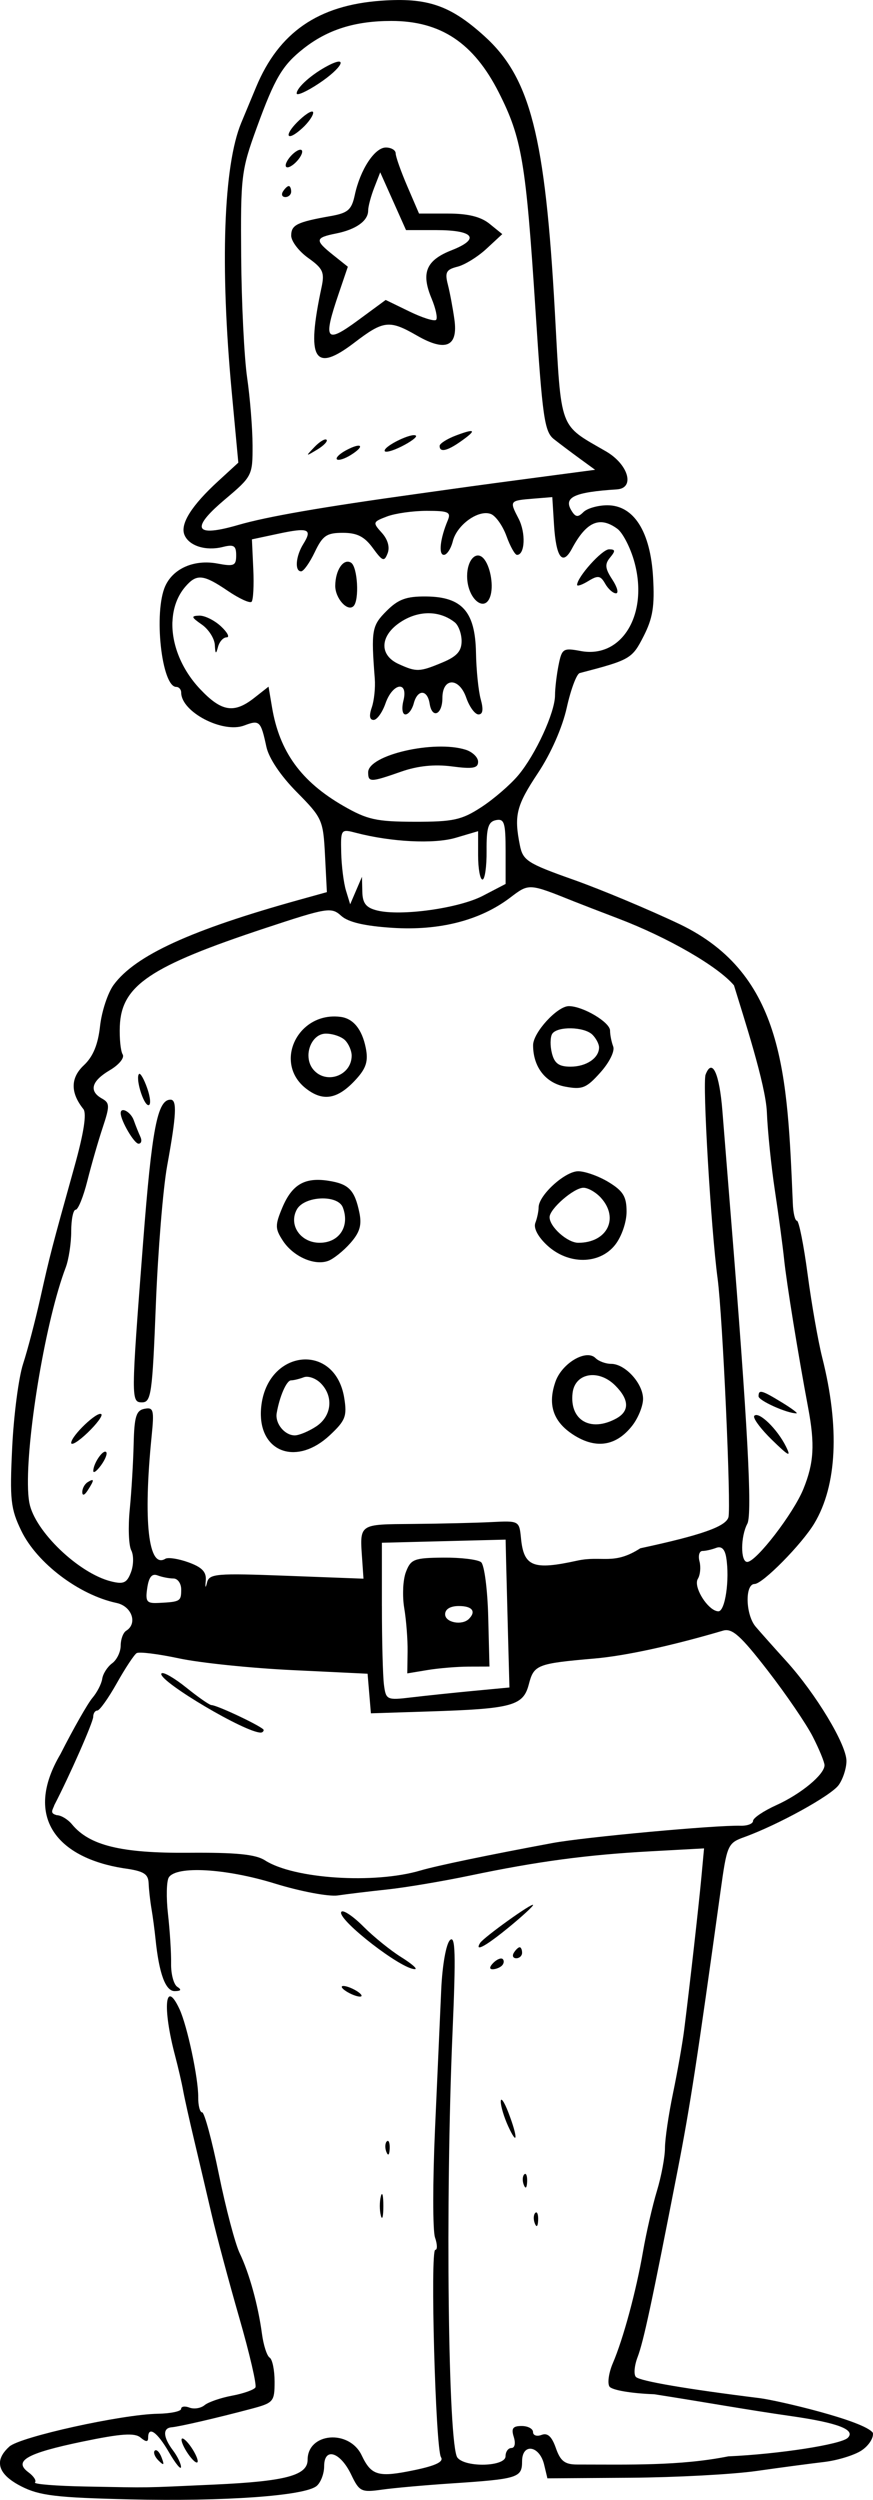 <?xml version="1.0" encoding="UTF-8" standalone="no"?>
<svg
   xmlns:dc="http://purl.org/dc/elements/1.1/"
   xmlns:cc="http://creativecommons.org/ns#"
   xmlns:rdf="http://www.w3.org/1999/02/22-rdf-syntax-ns#"
   xmlns:svg="http://www.w3.org/2000/svg"
   xmlns="http://www.w3.org/2000/svg"
   xmlns:sodipodi="http://sodipodi.sourceforge.net/DTD/sodipodi-0.dtd"
   xmlns:inkscape="http://www.inkscape.org/namespaces/inkscape"
   sodipodi:docname="Comic police man.svg"
   inkscape:version="1.0 (4035a4fb49, 2020-05-01)"
   id="svg76"
   version="1.1"
   viewBox="0 0 42.011 120.177"
   height="120.177mm"
   width="42.011mm">
  <title
     id="title110">Comic police man</title>
  <defs
     id="defs70" />
  <sodipodi:namedview
     inkscape:window-maximized="1"
     inkscape:window-y="-9"
     inkscape:window-x="-9"
     inkscape:window-height="1001"
     inkscape:window-width="1920"
     fit-margin-bottom="0"
     fit-margin-right="0"
     fit-margin-left="0"
     fit-margin-top="0"
     inkscape:snap-global="false"
     showgrid="false"
     inkscape:document-rotation="0"
     inkscape:current-layer="layer1"
     inkscape:document-units="mm"
     inkscape:cy="286.95368"
     inkscape:cx="532.02713"
     inkscape:zoom="1.4"
     inkscape:pageshadow="2"
     inkscape:pageopacity="0.0"
     borderopacity="1.0"
     bordercolor="#666666"
     pagecolor="#ffffff"
     id="base" />
  <g
     transform="translate(160.145,3.643)"
     id="layer1"
     inkscape:groupmode="layer"
     inkscape:label="Lager 1">
    <path
       sodipodi:nodetypes="cscsssscssccscccccscssssssssssssccsssscssscsssssssscccssssssssssccssssscssscssssssccssscscscsssscccsscssssccsccscsscsscssscssscssssssscsscssssscssscssssssssssscscccsssssssscsscsssccssssscsssssccssccccssccsscscssscccsssssccccssssssssscssscsccsscsssssscscccssscccssssscsssccssscsssssssccssscssssscccssccccsssssscssssssssccccsssssssscscccsccssssssssssscsssscsccssssscccsssssssscssccsssssccsssssssscssssccssssscsssccsssccsssssscscccsccsssssccsscssssssssssssssssssscccssssccccccscssccccscccsccssccsccsccccccccccsscccscsssssscsssssssssssssssssssssssscscsccccssccccccsssssssssscsccssccscccccccccsssssssssssssssssscsssssssssccccccssssccccssccssscsssccscccscsssssssssscssccssssccssssssssccssccccssssscccscssscccssssssscss"
       d="m -160.144,114.726 c -0.028,0.409 0.314,0.798 1.022,1.16 0.875,0.446 1.686,0.543 5.226,0.626 4.566,0.106 8.416,-0.169 8.987,-0.643 0.199,-0.165 0.363,-0.592 0.363,-0.949 0,-0.931 0.774,-0.694 1.299,0.398 0.395,0.823 0.485,0.866 1.479,0.727 0.582,-0.082 2.07,-0.215 3.307,-0.297 3.245,-0.214 3.44,-0.274 3.44,-1.065 0,-0.892 0.839,-0.767 1.061,0.158 l 0.158,0.66 3.991,-0.029 c 2.195,-0.016 4.927,-0.162 6.071,-0.325 1.144,-0.163 2.606,-0.357 3.248,-0.432 0.643,-0.075 1.453,-0.323 1.802,-0.551 v -5.2e-4 c 0.349,-0.228 0.596,-0.611 0.55,-0.85 -0.399,-0.581 -4.57,-1.555 -5.436,-1.667 -3.507,-0.434 -5.76,-0.819 -5.965,-1.018 -0.115,-0.111 -0.079,-0.542 0.079,-0.957 0.288,-0.758 0.681,-2.59 1.928,-8.988 0.599,-3.074 0.933,-5.243 2.064,-13.412 0.308,-2.22 0.347,-2.31 1.138,-2.596 1.629,-0.589 4.181,-1.995 4.547,-2.505 0.206,-0.287 0.374,-0.807 0.374,-1.156 0,-0.793 -1.472,-3.234 -2.898,-4.804 -0.594,-0.655 -1.257,-1.399 -1.473,-1.654 -0.487,-0.576 -0.523,-2.051 -0.05,-2.051 0.387,0 2.27,-1.908 2.873,-2.91 1.095,-1.822 1.229,-4.622 0.382,-7.975 -0.197,-0.78 -0.513,-2.579 -0.702,-3.998 -0.189,-1.419 -0.421,-2.58 -0.515,-2.58 -0.094,0 -0.184,-0.387 -0.199,-0.86 -0.262,-6.161 -0.413,-10.966 -5.421,-13.386 -1.492,-0.709 -3.802,-1.676 -5.133,-2.147 -2.221,-0.787 -2.433,-0.923 -2.58,-1.658 -0.288,-1.441 -0.171,-1.905 0.873,-3.476 0.621,-0.935 1.171,-2.182 1.384,-3.141 0.194,-0.875 0.474,-1.622 0.622,-1.66 2.429,-0.633 2.521,-0.685 3.075,-1.771 0.443,-0.868 0.536,-1.447 0.456,-2.834 -0.127,-2.202 -0.928,-3.462 -2.2,-3.462 -0.453,0 -0.971,0.147 -1.152,0.328 -0.262,0.262 -0.378,0.249 -0.571,-0.064 -0.401,-0.649 0.117,-0.894 2.183,-1.028 0.884,-0.058 0.553,-1.204 -0.529,-1.829 -2.283,-1.32 -2.14,-0.932 -2.455,-6.667 -0.466,-8.496 -1.181,-11.296 -3.397,-13.297 -1.638,-1.48 -2.739,-1.857 -4.962,-1.699 -3.031,0.215 -4.925,1.521 -6.02,4.151 -0.272,0.654 -0.594,1.426 -0.715,1.717 -0.854,2.051 -1.025,6.865 -0.459,12.932 l 0.318,3.407 -0.968,0.888 c -1.272,1.165 -1.831,2.047 -1.63,2.57 0.207,0.539 1.027,0.803 1.853,0.595 0.53,-0.133 0.642,-0.062 0.642,0.403 0,0.498 -0.105,0.544 -0.899,0.395 -1.111,-0.208 -2.124,0.226 -2.512,1.077 -0.569,1.25 -0.179,4.853 0.526,4.853 0.131,0 0.239,0.124 0.239,0.275 0,0.929 2.003,1.972 3.033,1.58 0.737,-0.28 0.798,-0.221 1.066,1.023 0.117,0.547 0.685,1.393 1.462,2.178 1.228,1.241 1.273,1.342 1.36,3.047 l 0.09,1.763 -1.323,0.367 c -5.219,1.449 -7.894,2.673 -8.937,4.089 -0.283,0.384 -0.578,1.277 -0.656,1.984 -0.099,0.895 -0.337,1.469 -0.782,1.886 -0.643,0.602 -0.65,1.314 -0.022,2.101 0.169,0.211 0.024,1.147 -0.431,2.778 -1.103,3.955 -1.17,4.215 -1.636,6.296 -0.244,1.091 -0.618,2.52 -0.832,3.175 -0.214,0.655 -0.45,2.462 -0.525,4.015 -0.122,2.525 -0.075,2.95 0.439,4.013 0.751,1.551 2.776,3.084 4.584,3.469 0.736,0.156 1.024,0.989 0.463,1.335 -0.146,0.09 -0.265,0.411 -0.265,0.714 0,0.303 -0.185,0.686 -0.411,0.851 -0.226,0.166 -0.441,0.5 -0.477,0.744 -0.036,0.244 -0.248,0.657 -0.472,0.919 -0.224,0.262 -0.916,1.477 -1.537,2.7 -1.829,3.094 -0.074,5.001 3.033,5.49 0.97,0.133 1.191,0.265 1.209,0.722 0.012,0.308 0.074,0.857 0.136,1.221 0.063,0.364 0.15,1.019 0.195,1.455 0.17,1.671 0.481,2.513 0.924,2.509 0.303,-0.003 0.343,-0.067 0.126,-0.205 -0.174,-0.111 -0.309,-0.615 -0.3,-1.12 0.009,-0.506 -0.058,-1.574 -0.149,-2.375 -0.091,-0.8 -0.073,-1.597 0.041,-1.77 0.371,-0.565 2.744,-0.428 5.09,0.295 1.241,0.383 2.605,0.64 3.043,0.575 0.437,-0.065 1.508,-0.194 2.381,-0.287 0.873,-0.093 2.659,-0.393 3.969,-0.667 3.255,-0.681 5.616,-0.998 8.679,-1.166 l 2.593,-0.142 -0.128,1.383 c -0.132,1.419 -0.561,5.218 -0.828,7.336 -0.083,0.655 -0.324,2.024 -0.536,3.043 -0.212,1.019 -0.388,2.209 -0.389,2.646 -0.002,0.437 -0.176,1.363 -0.387,2.059 -0.211,0.696 -0.512,2.006 -0.669,2.91 -0.331,1.91 -0.951,4.204 -1.453,5.373 -0.193,0.45 -0.266,0.953 -0.164,1.119 0.105,0.171 1.042,0.333 2.158,0.373 2.363,0.367 4.461,0.748 6.602,1.053 2.233,0.32 3.101,0.653 2.713,1.041 -0.319,0.319 -3.314,0.783 -5.756,0.892 -2.321,0.464 -4.775,0.393 -7.272,0.392 -0.59,0 -0.803,-0.165 -1.022,-0.791 -0.194,-0.556 -0.398,-0.744 -0.687,-0.633 -0.226,0.087 -0.412,0.026 -0.412,-0.135 0,-0.161 -0.246,-0.293 -0.547,-0.293 -0.427,0 -0.51,0.116 -0.379,0.529 0.096,0.304 0.048,0.529 -0.114,0.529 -0.155,0 -0.283,0.179 -0.283,0.397 0,0.5 -1.925,0.555 -2.315,0.066 -0.449,-0.564 -0.585,-12.314 -0.236,-20.439 0.163,-3.794 0.138,-4.697 -0.124,-4.438 -0.187,0.185 -0.368,1.211 -0.42,2.381 -0.05,1.131 -0.185,4.141 -0.298,6.687 -0.113,2.547 -0.114,4.898 -5.1e-4,5.226 0.113,0.327 0.119,0.595 0.013,0.595 -0.252,-6.2e-4 0.012,9.564 0.275,9.969 0.14,0.216 -0.251,0.405 -1.273,0.618 -1.749,0.363 -2.076,0.272 -2.546,-0.713 -0.6,-1.257 -2.6,-1.088 -2.6,0.22 0,0.751 -1.067,1.033 -4.489,1.189 -3.596,0.163 -2.96,0.154 -6.18,0.094 -1.429,-0.026 -2.532,-0.115 -2.451,-0.196 0.081,-0.081 -0.059,-0.3 -0.312,-0.486 -0.741,-0.547 -0.087,-0.919 2.592,-1.476 1.858,-0.386 2.515,-0.433 2.797,-0.198 0.267,0.222 0.369,0.225 0.369,0.01 0,-0.583 0.434,-0.281 1,0.696 0.316,0.546 0.578,0.866 0.581,0.712 0.003,-0.154 -0.169,-0.511 -0.382,-0.794 -0.481,-0.636 -0.51,-1.078 -0.074,-1.115 0.379,-0.032 2.191,-0.451 3.836,-0.888 1.074,-0.285 1.124,-0.344 1.124,-1.307 0,-0.555 -0.107,-1.074 -0.237,-1.154 -0.13,-0.08 -0.297,-0.593 -0.37,-1.14 -0.186,-1.385 -0.61,-2.92 -1.073,-3.882 -0.216,-0.449 -0.667,-2.155 -1.001,-3.792 -0.334,-1.637 -0.696,-2.977 -0.805,-2.977 -0.108,0 -0.194,-0.327 -0.189,-0.728 0.01,-0.904 -0.528,-3.435 -0.9,-4.233 -0.695,-1.492 -0.829,-0.09 -0.214,2.236 0.146,0.553 0.32,1.303 0.386,1.667 0.066,0.364 0.305,1.435 0.53,2.381 0.225,0.946 0.603,2.553 0.84,3.572 0.237,1.019 0.838,3.262 1.335,4.986 0.497,1.724 0.846,3.228 0.775,3.343 -0.071,0.115 -0.578,0.294 -1.125,0.396 -0.547,0.102 -1.142,0.308 -1.322,0.456 -0.18,0.149 -0.507,0.201 -0.728,0.117 -0.22,-0.085 -0.4,-0.057 -0.4,0.061 0,0.118 -0.506,0.224 -1.124,0.235 -1.743,0.031 -6.626,1.11 -7.143,1.578 -0.283,0.256 -0.433,0.508 -0.45,0.753 z m 1.343,-47.024 c -0.026,-2.556 0.873,-7.924 1.817,-10.408 0.146,-0.384 0.266,-1.166 0.266,-1.739 0,-0.573 0.096,-1.041 0.214,-1.041 0.118,0 0.371,-0.625 0.563,-1.389 0.192,-0.764 0.523,-1.914 0.736,-2.555 0.349,-1.049 0.345,-1.19 -0.034,-1.402 -0.64,-0.358 -0.507,-0.839 0.377,-1.361 0.448,-0.264 0.72,-0.599 0.62,-0.761 -0.098,-0.159 -0.16,-0.77 -0.137,-1.357 0.077,-1.956 1.449,-2.879 7.016,-4.719 2.974,-0.983 3.165,-1.013 3.637,-0.586 0.34,0.308 1.124,0.491 2.473,0.578 2.256,0.145 4.211,-0.356 5.651,-1.446 0.924,-0.7 0.886,-0.702 3.093,0.182 0.291,0.117 1.244,0.484 2.117,0.817 2.392,0.911 4.801,2.301 5.568,3.213 0.46,1.509 1.523,4.753 1.582,6.084 0.036,0.912 0.21,2.611 0.386,3.775 0.176,1.164 0.376,2.652 0.444,3.307 0.117,1.135 0.677,4.586 1.158,7.144 0.33,1.758 0.278,2.65 -0.229,3.899 -0.479,1.179 -2.274,3.509 -2.703,3.509 -0.328,0 -0.324,-1.222 0.006,-1.839 0.245,-0.457 0.011,-4.829 -0.788,-14.697 -0.153,-1.892 -0.339,-4.212 -0.414,-5.157 -0.143,-1.803 -0.493,-2.555 -0.808,-1.735 -0.155,0.404 0.257,7.396 0.578,9.802 0.243,1.818 0.66,11.042 0.52,11.484 -0.141,0.446 -1.305,0.854 -4.239,1.485 -1.286,0.831 -1.835,0.334 -3.038,0.595 -2.127,0.467 -2.572,0.289 -2.705,-1.082 -0.081,-0.831 -0.095,-0.84 -1.404,-0.773 -0.728,0.037 -2.424,0.078 -3.77,0.09 -2.675,0.025 -2.589,-0.037 -2.464,1.766 l 0.059,0.866 -3.707,-0.14 c -3.384,-0.128 -3.717,-0.1 -3.821,0.325 -0.073,0.298 -0.096,0.265 -0.062,-0.093 0.039,-0.414 -0.176,-0.64 -0.828,-0.876 -0.484,-0.176 -0.987,-0.253 -1.117,-0.173 -0.814,0.503 -1.072,-1.797 -0.66,-5.891 0.128,-1.267 0.092,-1.403 -0.343,-1.319 -0.401,0.077 -0.491,0.37 -0.522,1.696 -0.021,0.882 -0.105,2.295 -0.188,3.141 -0.083,0.846 -0.051,1.731 0.072,1.966 0.123,0.235 0.117,0.707 -0.012,1.051 -0.196,0.52 -0.356,0.593 -0.961,0.442 -1.561,-0.39 -3.674,-2.418 -3.929,-3.772 -0.044,-0.234 -0.067,-0.542 -0.07,-0.907 z m 1.261,15.453 c 0.739,-1.42 1.881,-4.009 1.881,-4.266 0,-0.164 0.089,-0.299 0.198,-0.299 0.109,-1.51e-4 0.53,-0.591 0.936,-1.313 0.406,-0.722 0.836,-1.374 0.957,-1.448 0.12,-0.074 1.039,0.04 2.041,0.254 1.002,0.214 3.452,0.468 5.446,0.563 l 3.625,0.174 0.08,0.951 0.08,0.952 2.795,-0.089 c 4.011,-0.128 4.536,-0.271 4.804,-1.304 0.244,-0.941 0.395,-1 3.161,-1.241 1.486,-0.129 3.699,-0.609 6.185,-1.34 0.438,-0.129 0.842,0.231 2.147,1.915 0.884,1.14 1.861,2.572 2.172,3.181 0.311,0.609 0.565,1.227 0.565,1.373 0,0.446 -1.13,1.382 -2.315,1.918 -0.618,0.28 -1.124,0.621 -1.124,0.758 0,0.137 -0.268,0.242 -0.595,0.233 -1.199,-0.034 -7.52,0.547 -9.062,0.833 -3.095,0.575 -5.567,1.089 -6.35,1.32 -2.226,0.657 -6.098,0.403 -7.482,-0.489 -0.449,-0.289 -1.391,-0.382 -3.691,-0.364 -3.224,0.025 -4.754,-0.348 -5.594,-1.366 -0.2,-0.242 -0.528,-0.44 -0.73,-0.44 -0.331,-0.089 -0.229,-0.212 -0.126,-0.463 z m 0.822,-17.433 c 0,0.147 0.356,-0.073 0.791,-0.49 0.435,-0.417 0.732,-0.817 0.66,-0.888 -0.175,-0.175 -1.451,1.038 -1.451,1.378 z m 0.533,2.367 c 0.002,0.189 0.106,0.157 0.26,-0.082 0.328,-0.508 0.328,-0.6 0,-0.397 -0.146,0.09 -0.263,0.305 -0.26,0.479 z m 0.529,-1.023 c -0.002,0.137 0.165,0.018 0.371,-0.264 0.206,-0.282 0.319,-0.569 0.25,-0.638 -0.146,-0.146 -0.615,0.537 -0.621,0.902 z m 1.319,-17.195 c 0,0.357 0.649,1.468 0.858,1.468 0.134,0 0.175,-0.149 0.09,-0.331 -0.085,-0.182 -0.228,-0.539 -0.318,-0.794 -0.143,-0.404 -0.63,-0.67 -0.63,-0.343 z m 0.633,12.89 c -0.006,0.977 0.126,1.013 0.392,1.013 0.442,0 0.498,-0.395 0.667,-4.696 0.101,-2.583 0.346,-5.589 0.545,-6.681 0.445,-2.443 0.482,-3.175 0.161,-3.175 -0.631,0 -0.897,1.385 -1.321,6.879 -0.291,3.764 -0.436,5.682 -0.443,6.66 z m 0.206,-14.489 c 0.036,0.445 0.313,1.215 0.499,1.215 0.122,0 0.096,-0.363 -0.059,-0.807 -0.155,-0.444 -0.333,-0.756 -0.396,-0.693 -0.023,0.023 -0.037,0.064 -0.043,0.118 -0.006,0.047 -0.005,0.104 0,0.167 z m 0.402,24.823 c -0.002,-0.101 0.012,-0.231 0.037,-0.397 0.077,-0.528 0.226,-0.709 0.497,-0.605 0.212,0.081 0.555,0.148 0.762,0.148 0.206,0 0.375,0.238 0.375,0.529 0,0.568 -0.043,0.594 -1.07,0.646 -0.447,0.023 -0.595,-0.018 -0.6,-0.321 z m 0.367,41.159 c -0.003,0.103 0.076,0.257 0.212,0.391 0.261,0.259 0.292,0.229 0.148,-0.148 -0.099,-0.261 -0.247,-0.408 -0.329,-0.327 -0.02,0.02 -0.03,0.049 -0.032,0.084 z m 0.345,-37.419 c -0.008,0.411 4.042,2.815 4.786,2.815 0.077,0 0.141,-0.056 0.141,-0.126 0,-0.133 -2.236,-1.197 -2.515,-1.197 -0.089,0 -0.632,-0.377 -1.205,-0.838 -0.573,-0.461 -1.11,-0.77 -1.193,-0.687 -0.009,0.009 -0.014,0.02 -0.014,0.034 z m 0.539,-50.596 c 0.025,-0.64 0.23,-1.231 0.628,-1.688 0.538,-0.619 0.859,-0.586 2.034,0.211 0.547,0.371 1.061,0.608 1.144,0.526 0.082,-0.082 0.12,-0.791 0.083,-1.576 l -0.066,-1.426 1.271,-0.271 c 1.452,-0.31 1.652,-0.228 1.202,0.494 -0.366,0.587 -0.424,1.315 -0.105,1.315 0.119,0 0.414,-0.417 0.657,-0.926 0.378,-0.793 0.572,-0.926 1.35,-0.926 0.685,0 1.039,0.179 1.441,0.728 0.473,0.647 0.552,0.675 0.715,0.255 0.114,-0.293 0.007,-0.667 -0.281,-0.985 -0.446,-0.493 -0.437,-0.523 0.25,-0.784 0.392,-0.149 1.255,-0.271 1.916,-0.271 1.042,0 1.176,0.061 1.007,0.463 -0.365,0.868 -0.453,1.654 -0.186,1.654 0.147,0 0.341,-0.296 0.431,-0.658 0.199,-0.791 1.24,-1.534 1.831,-1.307 0.234,0.09 0.573,0.569 0.752,1.065 0.179,0.495 0.407,0.901 0.506,0.901 0.384,0 0.431,-1.058 0.076,-1.742 -0.447,-0.862 -0.442,-0.868 0.71,-0.962 l 0.912,-0.074 0.082,1.323 c 0.098,1.583 0.41,2.002 0.861,1.159 0.696,-1.3 1.337,-1.581 2.187,-0.959 0.25,0.182 0.609,0.867 0.799,1.521 0.736,2.538 -0.555,4.732 -2.563,4.355 -0.844,-0.158 -0.905,-0.119 -1.065,0.682 -0.093,0.467 -0.17,1.117 -0.17,1.444 0,0.825 -0.934,2.855 -1.771,3.85 -0.384,0.457 -1.185,1.147 -1.779,1.533 -0.943,0.614 -1.35,0.702 -3.199,0.699 -1.848,-0.003 -2.287,-0.1 -3.44,-0.764 -2.03,-1.17 -3.069,-2.603 -3.428,-4.731 l -0.169,-1 -0.684,0.537 c -0.977,0.769 -1.581,0.671 -2.614,-0.425 -0.908,-0.963 -1.369,-2.169 -1.328,-3.236 z m 0.436,87.41 c 0,0.146 0.175,0.496 0.389,0.778 0.214,0.283 0.389,0.395 0.389,0.249 0,-0.146 -0.175,-0.496 -0.389,-0.778 -0.214,-0.282 -0.389,-0.395 -0.389,-0.249 z m 0.57,-87.611 c 0.017,0.061 0.15,0.166 0.406,0.344 0.327,0.228 0.609,0.669 0.626,0.978 0.024,0.447 0.056,0.468 0.152,0.1 0.067,-0.255 0.254,-0.463 0.416,-0.463 0.162,0 0.04,-0.238 -0.273,-0.529 -0.312,-0.291 -0.782,-0.523 -1.042,-0.515 -0.204,0.006 -0.301,0.024 -0.284,0.085 z m 0.402,-4.385 c 0.008,-0.235 0.377,-0.662 1.108,-1.279 1.321,-1.114 1.343,-1.156 1.338,-2.612 -0.003,-0.814 -0.12,-2.276 -0.261,-3.248 -0.141,-0.972 -0.27,-3.592 -0.287,-5.821 -0.03,-3.869 0.004,-4.15 0.751,-6.202 0.869,-2.386 1.233,-2.999 2.252,-3.801 1.16,-0.912 2.477,-1.326 4.225,-1.326 2.375,0 3.962,1.057 5.171,3.442 1.108,2.186 1.303,3.341 1.763,10.444 0.335,5.173 0.433,5.861 0.887,6.218 0.281,0.221 0.842,0.643 1.247,0.938 l 0.736,0.536 -2.75,0.364 c -1.512,0.2 -2.987,0.398 -3.278,0.439 -0.291,0.042 -1.422,0.2 -2.514,0.351 -4.631,0.642 -7.247,1.096 -8.632,1.498 -1.18,0.343 -1.767,0.36 -1.757,0.059 z m 2.845,42.73 c 0.036,1.833 1.772,2.416 3.317,0.973 0.754,-0.705 0.836,-0.916 0.697,-1.786 -0.434,-2.714 -3.72,-2.36 -3.998,0.43 -0.013,0.133 -0.018,0.261 -0.016,0.383 z m 0.755,0.099 c -0.006,-0.063 -0.003,-0.126 0.007,-0.188 0.141,-0.815 0.476,-1.578 0.692,-1.578 0.124,0 0.398,-0.067 0.61,-0.148 0.211,-0.081 0.578,0.047 0.815,0.284 0.635,0.635 0.534,1.588 -0.221,2.083 -0.359,0.235 -0.821,0.427 -1.026,0.427 -0.426,0 -0.838,-0.44 -0.877,-0.88 z m 0.016,-9.171 c 0.005,0.218 0.101,0.405 0.29,0.695 0.497,0.759 1.519,1.212 2.181,0.966 0.256,-0.095 0.735,-0.479 1.065,-0.853 0.457,-0.518 0.559,-0.868 0.433,-1.473 -0.228,-1.089 -0.512,-1.376 -1.503,-1.527 -1.135,-0.172 -1.742,0.187 -2.211,1.309 -0.173,0.415 -0.259,0.665 -0.254,0.883 z m 0.25,-49.642 c -0.016,0.095 0.043,0.162 0.158,0.162 0.154,0 0.28,-0.119 0.28,-0.265 0,-0.146 -0.053,-0.265 -0.117,-0.265 -0.064,0 -0.19,0.119 -0.28,0.265 -0.022,0.036 -0.036,0.071 -0.041,0.103 z m 0.174,-1.361 c 0,0.148 0.175,0.119 0.397,-0.065 0.218,-0.181 0.397,-0.448 0.397,-0.594 0,-0.148 -0.175,-0.119 -0.397,0.065 -0.218,0.181 -0.397,0.448 -0.397,0.594 z m 0.141,-1.489 c -0.02,0.158 0.211,0.104 0.651,-0.294 0.292,-0.264 0.531,-0.602 0.531,-0.75 0,-0.148 -0.297,0.01 -0.66,0.351 -0.339,0.318 -0.506,0.57 -0.521,0.693 z m 0.104,44.46 c 0.009,0.506 0.23,1.013 0.722,1.4 0.836,0.658 1.547,0.527 2.43,-0.447 0.479,-0.528 0.583,-0.868 0.457,-1.497 -0.179,-0.894 -0.598,-1.412 -1.209,-1.492 -1.41,-0.185 -2.42,0.922 -2.401,2.035 z m 0.02,-39.596 c 0,0.271 0.368,0.755 0.819,1.076 0.711,0.506 0.795,0.692 0.642,1.407 -0.745,3.488 -0.358,4.143 1.578,2.665 1.406,-1.074 1.686,-1.105 3.015,-0.34 1.379,0.794 1.984,0.533 1.8,-0.776 -0.076,-0.544 -0.218,-1.302 -0.316,-1.683 -0.15,-0.583 -0.076,-0.718 0.463,-0.853 0.352,-0.088 0.981,-0.477 1.398,-0.864 l 0.759,-0.703 -0.61,-0.494 c -0.423,-0.343 -1.037,-0.494 -2.003,-0.494 h -1.393 l -0.562,-1.306 c -0.309,-0.718 -0.562,-1.433 -0.562,-1.587 0,-0.155 -0.213,-0.282 -0.472,-0.282 -0.539,0 -1.236,1.064 -1.497,2.288 -0.151,0.706 -0.328,0.86 -1.155,1.007 -1.627,0.288 -1.903,0.424 -1.903,0.938 z m 0.142,47.39 c -0.013,-0.184 0.025,-0.378 0.126,-0.565 0.353,-0.659 1.975,-0.736 2.217,-0.104 0.347,0.905 -0.173,1.698 -1.112,1.698 -0.69,0 -1.192,-0.475 -1.231,-1.029 z m 0.122,-54.224 c 0,0.125 0.476,-0.088 1.058,-0.473 1.123,-0.743 1.467,-1.389 0.463,-0.87 -0.781,0.404 -1.521,1.058 -1.521,1.343 z m 0.544,17.36 c 0.017,0.017 0.157,-0.066 0.436,-0.233 0.321,-0.193 0.526,-0.407 0.457,-0.477 -0.07,-0.07 -0.332,0.088 -0.583,0.35 -0.218,0.228 -0.326,0.343 -0.31,0.36 z m 0.022,28.891 c -2.3e-4,-0.527 0.342,-1.052 0.841,-1.052 0.332,0 0.746,0.143 0.921,0.317 0.175,0.175 0.318,0.508 0.318,0.741 0,0.963 -1.234,1.407 -1.849,0.665 -0.159,-0.191 -0.23,-0.432 -0.23,-0.671 z m 0.543,-39.191 c 0.018,-0.144 0.276,-0.225 0.784,-0.326 0.965,-0.193 1.547,-0.609 1.547,-1.105 0,-0.191 0.131,-0.683 0.29,-1.092 l 0.29,-0.745 0.621,1.389 0.621,1.389 h 1.455 c 1.816,0 2.136,0.42 0.737,0.969 -1.229,0.483 -1.478,1.085 -0.962,2.321 0.201,0.482 0.299,0.943 0.217,1.025 -0.082,0.082 -0.661,-0.099 -1.287,-0.404 l -1.139,-0.553 -1.347,0.99 c -1.545,1.134 -1.677,0.945 -0.911,-1.303 l 0.437,-1.284 -0.702,-0.56 c -0.449,-0.358 -0.67,-0.567 -0.651,-0.711 z m 0.747,16.609 c -0.004,0.603 0.592,1.266 0.88,0.978 0.288,-0.288 0.196,-1.893 -0.12,-2.088 -0.361,-0.223 -0.755,0.351 -0.76,1.11 z m 0.066,-6.111 c 7e-4,0.013 0.005,0.023 0.014,0.032 0.071,0.071 0.374,-0.023 0.672,-0.21 0.706,-0.441 0.52,-0.627 -0.227,-0.227 -0.276,0.148 -0.464,0.317 -0.459,0.405 z m 0.214,18.574 c -0.005,-0.759 0.083,-0.753 0.708,-0.589 1.701,0.445 3.768,0.549 4.81,0.241 l 1.077,-0.318 v 1.163 c 0,0.639 0.095,1.163 0.21,1.163 0.115,0 0.205,-0.622 0.198,-1.382 -0.009,-1.11 0.08,-1.4 0.452,-1.475 0.4,-0.08 0.463,0.124 0.463,1.488 v 1.58 l -1.091,0.568 c -1.162,0.606 -3.956,0.993 -5.098,0.706 -0.526,-0.132 -0.694,-0.344 -0.706,-0.896 l -0.017,-0.722 -0.284,0.661 -0.284,0.661 -0.202,-0.661 c -0.111,-0.364 -0.214,-1.181 -0.229,-1.815 -0.003,-0.141 -0.006,-0.265 -0.007,-0.374 z m 5.1e-4,51.313 c -0.083,0.419 2.902,2.737 3.552,2.728 0.146,-0.002 -0.152,-0.262 -0.661,-0.579 -0.509,-0.317 -1.326,-0.977 -1.814,-1.467 -0.488,-0.49 -0.965,-0.812 -1.058,-0.716 -0.009,0.009 -0.015,0.021 -0.018,0.035 z m 0.033,3.58 c 0.001,0.046 0.075,0.124 0.212,0.212 0.218,0.141 0.516,0.256 0.661,0.256 0.146,0 0.086,-0.115 -0.132,-0.256 -0.218,-0.141 -0.516,-0.256 -0.661,-0.256 -0.055,0 -0.08,0.016 -0.08,0.044 z m 1.27,-58.389 c 0,0.488 0.111,0.486 1.587,-0.031 0.8,-0.28 1.603,-0.362 2.447,-0.252 1.003,0.132 1.257,0.087 1.257,-0.223 0,-0.213 -0.268,-0.473 -0.595,-0.578 -1.513,-0.482 -4.696,0.252 -4.696,1.084 z m 0.09,-2.754 c -0.007,0.156 0.051,0.237 0.171,0.237 0.163,0 0.42,-0.357 0.573,-0.794 0.346,-0.992 1.108,-1.109 0.863,-0.132 -0.093,0.373 -0.051,0.661 0.097,0.661 0.144,0 0.324,-0.238 0.4,-0.529 0.18,-0.688 0.656,-0.681 0.765,0.01 0.118,0.75 0.614,0.532 0.614,-0.27 0,-0.991 0.803,-1.004 1.146,-0.018 0.155,0.444 0.421,0.807 0.591,0.807 0.21,0 0.245,-0.234 0.108,-0.728 -0.111,-0.4 -0.214,-1.409 -0.229,-2.241 -0.036,-1.974 -0.669,-2.686 -2.4,-2.702 -0.953,-0.009 -1.34,0.133 -1.905,0.698 -0.708,0.708 -0.745,0.921 -0.565,3.252 0.034,0.437 -0.032,1.062 -0.146,1.389 -0.05,0.145 -0.078,0.265 -0.082,0.358 z m 0.471,71.675 c 0,0.168 0.017,0.336 0.05,0.463 0.067,0.255 0.121,0.046 0.121,-0.463 0,-0.509 -0.054,-0.718 -0.121,-0.463 -0.033,0.127 -0.05,0.295 -0.05,0.463 z m 0.1,-28.84 v -3.043 l 2.977,-0.075 2.977,-0.075 0.023,1.001 c 0.013,0.55 0.054,2.15 0.092,3.554 l 0.069,2.553 -1.746,0.165 c -0.96,0.091 -2.296,0.231 -2.969,0.311 -1.185,0.142 -1.227,0.123 -1.323,-0.602 -0.054,-0.411 -0.099,-2.117 -0.099,-3.79 z m 0.125,-46.103 c -0.036,-0.419 0.254,-0.886 0.856,-1.253 0.851,-0.518 1.817,-0.494 2.524,0.064 0.182,0.143 0.331,0.55 0.331,0.903 0,0.483 -0.228,0.738 -0.918,1.026 -1.108,0.463 -1.253,0.468 -2.113,0.076 -0.428,-0.195 -0.653,-0.491 -0.681,-0.816 z m 0.007,-9.438 c 0,0.111 0.365,0.02 0.81,-0.203 0.446,-0.222 0.759,-0.456 0.696,-0.519 -0.164,-0.164 -1.506,0.479 -1.506,0.721 z m 0.033,81.492 c -0.004,0.092 0.013,0.196 0.051,0.292 0.085,0.211 0.147,0.149 0.16,-0.16 0.011,-0.279 -0.051,-0.435 -0.139,-0.347 -0.044,0.044 -0.068,0.123 -0.072,0.215 z m 0.861,-26.794 c -0.015,0.313 4.3e-4,0.652 0.049,0.94 0.097,0.576 0.17,1.519 0.162,2.094 l -0.015,1.047 0.976,-0.162 c 0.537,-0.089 1.427,-0.162 1.978,-0.164 l 1.001,-0.003 -0.06,-2.391 c -0.033,-1.315 -0.187,-2.496 -0.342,-2.625 -0.155,-0.129 -0.975,-0.229 -1.822,-0.221 -1.405,0.013 -1.562,0.074 -1.798,0.695 -0.071,0.187 -0.116,0.475 -0.131,0.788 z m 1.752,-54.927 c 0,0.319 0.355,0.247 0.999,-0.205 0.803,-0.562 0.738,-0.657 -0.206,-0.301 -0.437,0.165 -0.794,0.392 -0.794,0.506 z m 0.265,56.166 c 0,-0.247 0.25,-0.397 0.661,-0.397 0.642,0 0.844,0.258 0.485,0.618 -0.333,0.333 -1.146,0.176 -1.146,-0.221 z m 1.058,-49.911 c 0,1.123 0.899,1.832 1.137,0.897 0.136,-0.533 -0.041,-1.416 -0.35,-1.75 -0.355,-0.383 -0.787,0.085 -0.787,0.853 z m 0.552,65.892 c 0.019,0.143 0.557,-0.196 1.454,-0.931 0.643,-0.527 1.169,-1.01 1.169,-1.074 0,-0.15 -2.384,1.558 -2.551,1.828 -0.053,0.086 -0.076,0.144 -0.071,0.177 z m 0.56,1 c -0.007,0.055 0.031,0.085 0.114,0.085 0.15,0 0.353,-0.079 0.45,-0.176 0.097,-0.097 0.115,-0.238 0.04,-0.313 -0.075,-0.075 -0.277,0.004 -0.45,0.176 -0.095,0.095 -0.147,0.173 -0.153,0.228 z m 0.507,6.435 c -0.005,0.218 0.155,0.754 0.355,1.191 0.468,1.022 0.475,0.547 0.01,-0.661 -0.196,-0.509 -0.36,-0.747 -0.365,-0.529 z m 0.588,-7.041 c -0.016,0.095 0.042,0.162 0.158,0.162 0.154,0 0.281,-0.119 0.281,-0.265 0,-0.146 -0.053,-0.265 -0.117,-0.265 -0.064,0 -0.19,0.119 -0.28,0.265 -0.022,0.036 -0.036,0.071 -0.041,0.103 z m 0.471,10.767 c -0.004,0.092 0.013,0.196 0.051,0.292 0.085,0.211 0.147,0.149 0.16,-0.16 0.011,-0.279 -0.051,-0.435 -0.139,-0.347 -0.044,0.044 -0.068,0.123 -0.072,0.215 z m 0.497,-54.5 c 0,1.044 0.596,1.814 1.542,1.992 0.823,0.154 1.022,0.075 1.698,-0.682 0.436,-0.488 0.701,-1.026 0.615,-1.25 -0.083,-0.216 -0.151,-0.56 -0.151,-0.762 0,-0.402 -1.306,-1.176 -1.984,-1.176 -0.557,0 -1.72,1.271 -1.72,1.878 z m 0.033,56.352 c -0.004,0.092 0.013,0.196 0.051,0.292 0.085,0.211 0.147,0.149 0.16,-0.16 0.011,-0.279 -0.051,-0.435 -0.139,-0.347 -0.044,0.044 -0.068,0.123 -0.072,0.215 z m 0.054,-47.71 c -0.015,0.253 0.203,0.621 0.589,0.979 1.017,0.942 2.522,0.931 3.274,-0.025 0.309,-0.393 0.549,-1.088 0.549,-1.592 0,-0.725 -0.163,-0.993 -0.86,-1.419 -0.473,-0.288 -1.134,-0.525 -1.468,-0.525 -0.636,-0.001 -1.905,1.156 -1.905,1.736 0,0.185 -0.071,0.521 -0.157,0.745 -0.012,0.031 -0.019,0.065 -0.021,0.101 z m 0.707,-0.375 c 0,-0.399 1.169,-1.414 1.629,-1.414 0.223,0 0.602,0.218 0.843,0.484 0.89,0.984 0.296,2.162 -1.091,2.162 -0.522,0 -1.381,-0.766 -1.381,-1.231 z m 0.049,-8.42 c 0.002,-0.168 0.027,-0.311 0.074,-0.388 0.235,-0.38 1.548,-0.354 1.94,0.038 0.175,0.175 0.318,0.449 0.318,0.609 0,0.512 -0.613,0.926 -1.371,0.926 -0.56,0 -0.775,-0.155 -0.898,-0.646 -0.045,-0.178 -0.066,-0.371 -0.064,-0.538 z m 0.067,17.304 c 0.028,0.653 0.386,1.182 1.083,1.613 1.063,0.657 2.016,0.496 2.774,-0.468 0.289,-0.367 0.525,-0.949 0.525,-1.293 0,-0.74 -0.86,-1.684 -1.535,-1.684 -0.262,0 -0.601,-0.125 -0.753,-0.278 -0.446,-0.446 -1.618,0.246 -1.929,1.139 -0.122,0.351 -0.178,0.674 -0.165,0.97 z m 0.975,-0.192 c 5.4e-4,-0.076 0.006,-0.154 0.015,-0.235 0.111,-0.969 1.247,-1.17 2.054,-0.363 0.683,0.683 0.694,1.24 0.033,1.594 -1.156,0.619 -2.11,0.137 -2.102,-0.996 z m 0.233,-39.087 c 0,0.08 0.245,-0.005 0.544,-0.188 0.46,-0.282 0.585,-0.262 0.807,0.13 0.145,0.255 0.379,0.463 0.52,0.463 0.142,0 0.062,-0.298 -0.177,-0.663 -0.35,-0.534 -0.37,-0.74 -0.106,-1.058 0.265,-0.32 0.256,-0.395 -0.051,-0.395 -0.337,0 -1.537,1.337 -1.537,1.712 z m 5.765,47.959 c 0.002,-0.069 0.016,-0.129 0.046,-0.177 0.115,-0.187 0.151,-0.565 0.079,-0.84 -0.072,-0.275 -0.007,-0.5 0.143,-0.5 0.151,0 0.447,-0.067 0.659,-0.148 0.255,-0.098 0.418,0.058 0.484,0.463 0.174,1.062 -0.051,2.596 -0.379,2.587 -0.429,-0.011 -1.045,-0.904 -1.032,-1.385 z m 2.751,-7.963 c 0.018,0.168 0.368,0.624 0.853,1.097 0.825,0.805 0.948,0.863 0.679,0.322 -0.417,-0.838 -1.299,-1.693 -1.519,-1.473 -0.011,0.012 -0.015,0.03 -0.013,0.054 z m 0.216,-0.988 c 0,0.206 1.372,0.822 1.825,0.819 0.087,-5.4e-4 -0.231,-0.239 -0.707,-0.529 -0.973,-0.593 -1.118,-0.631 -1.118,-0.289 z"
       style="fill:#000000;stroke-width:0.265"
       id="path92" />
  </g>
</svg>
